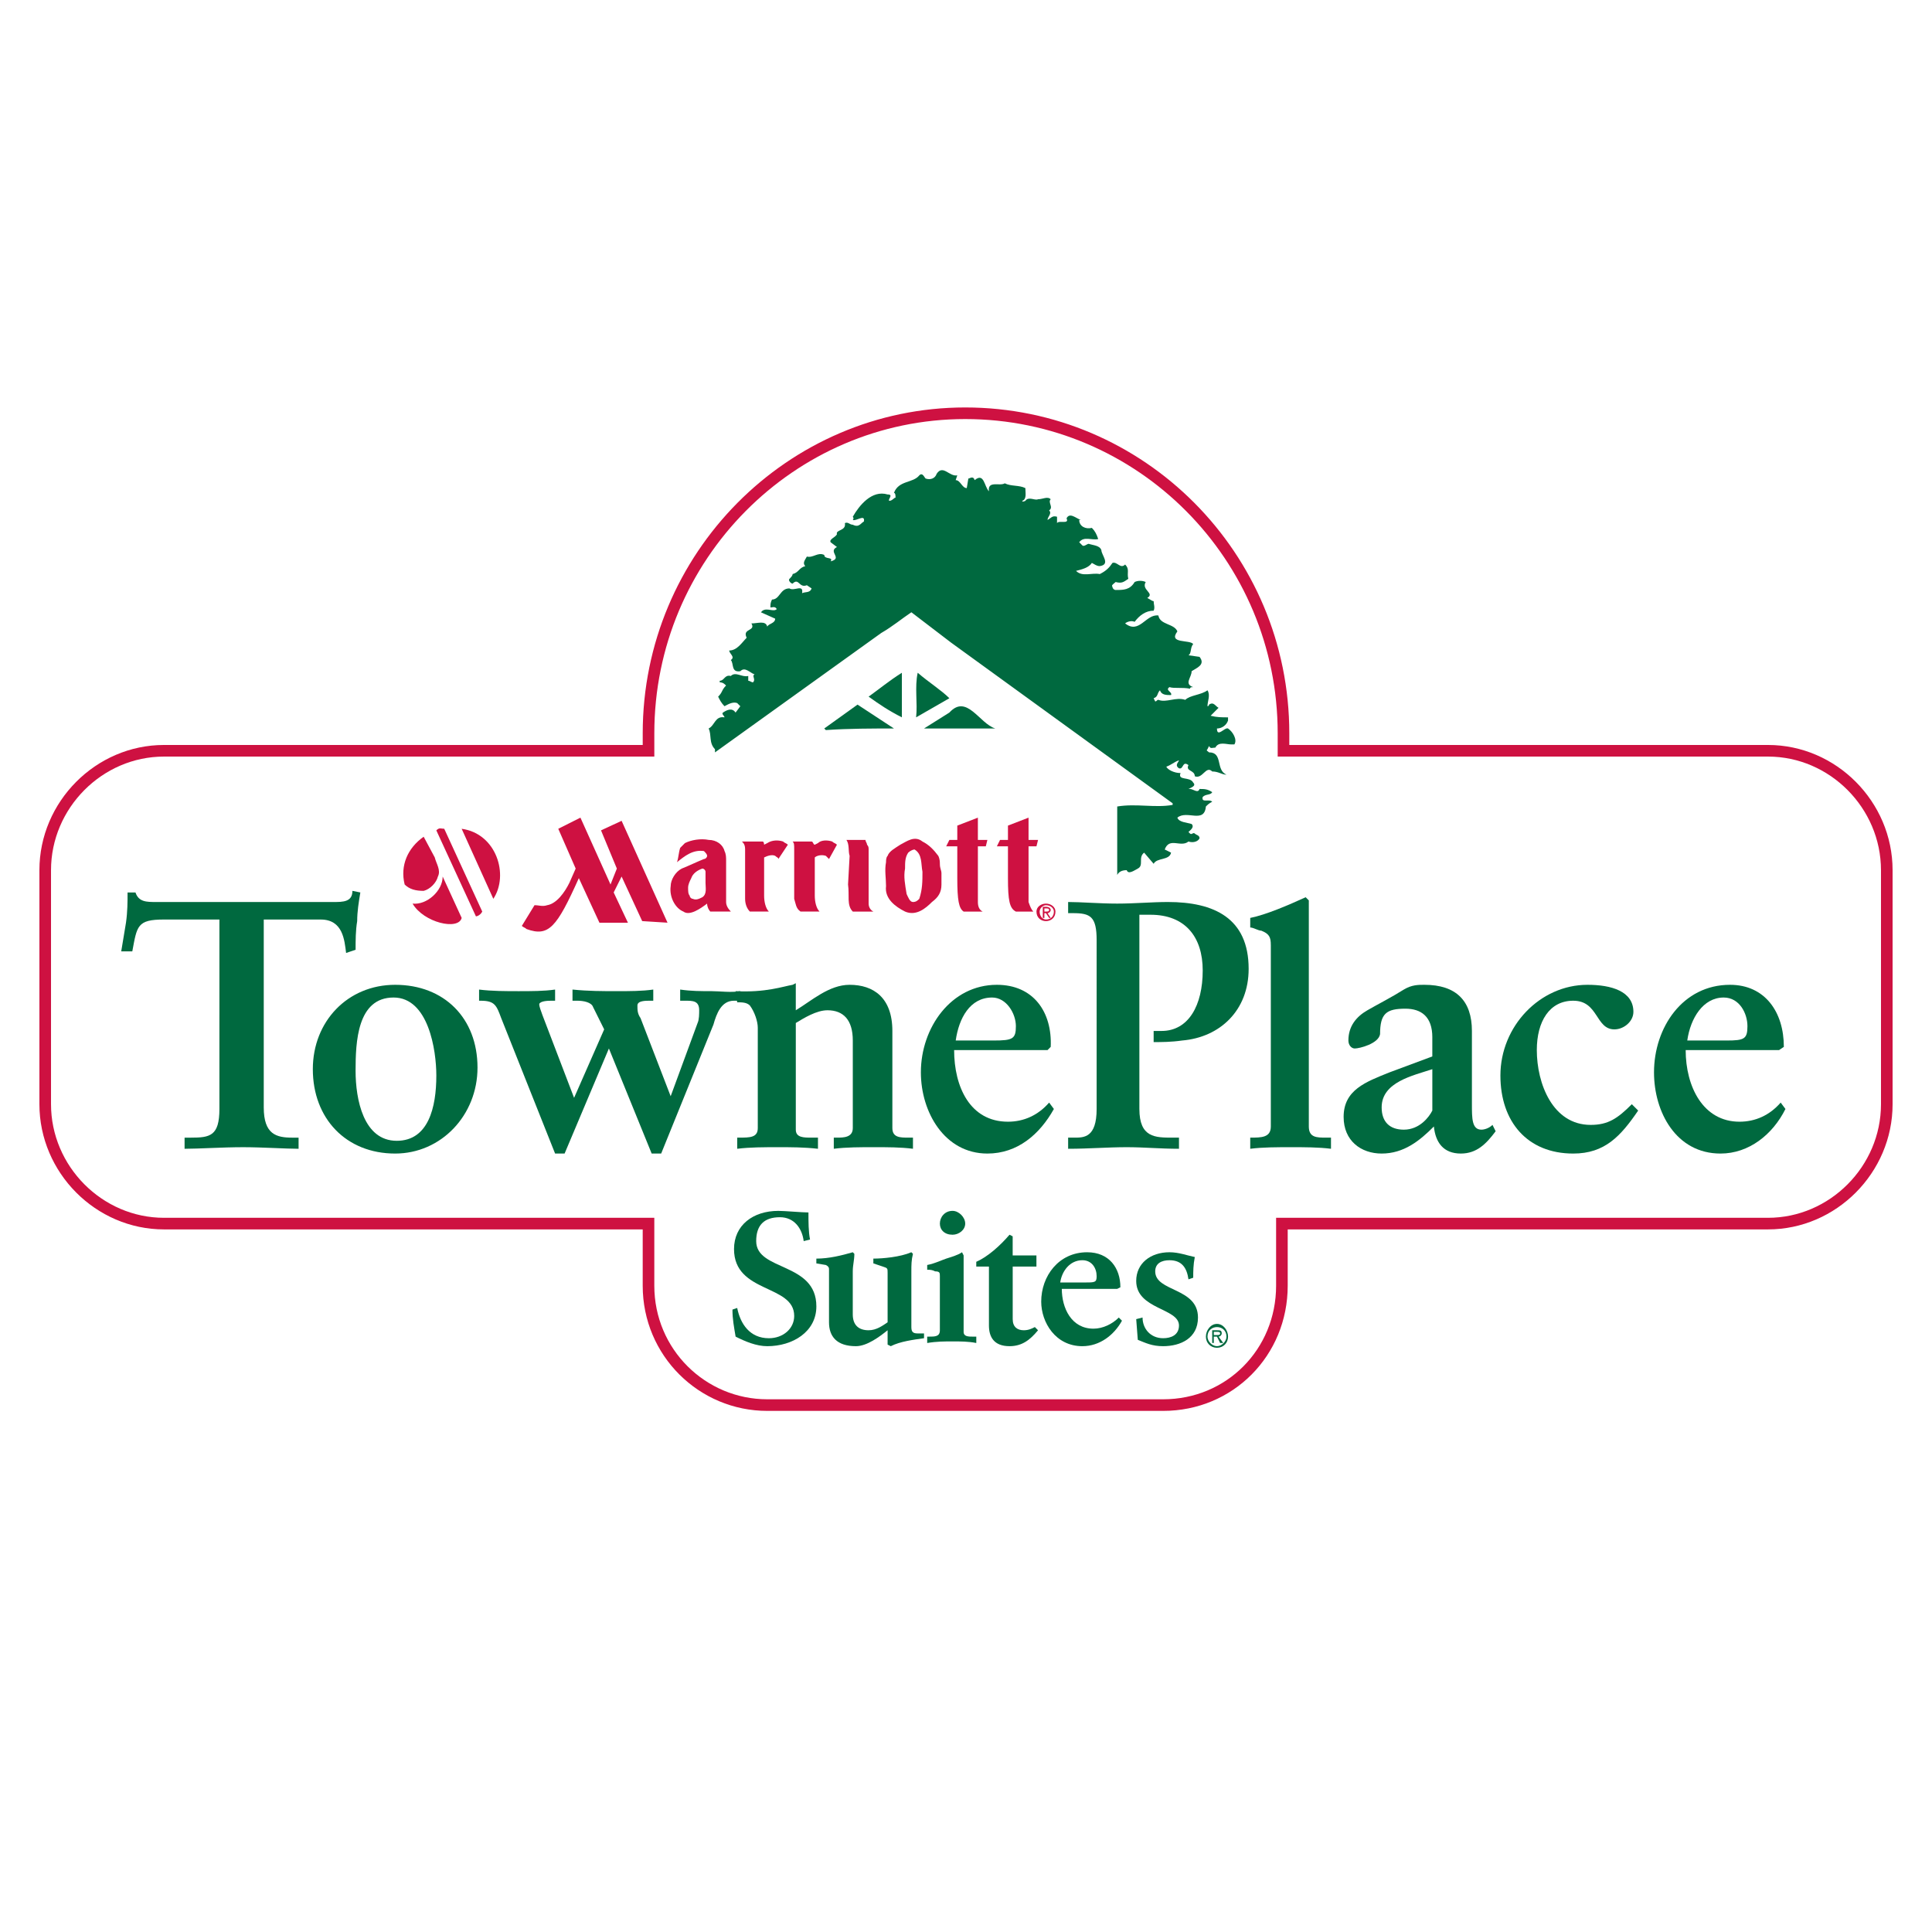 <?xml version="1.0" encoding="utf-8"?>
<!-- Generator: Adobe Illustrator 13.0.0, SVG Export Plug-In . SVG Version: 6.00 Build 14948)  -->
<!DOCTYPE svg PUBLIC "-//W3C//DTD SVG 1.0//EN" "http://www.w3.org/TR/2001/REC-SVG-20010904/DTD/svg10.dtd">
<svg version="1.0" id="Layer_1" xmlns="http://www.w3.org/2000/svg" xmlns:xlink="http://www.w3.org/1999/xlink" x="0px" y="0px"
	 width="192.756px" height="192.756px" viewBox="0 0 192.756 192.756" enable-background="new 0 0 192.756 192.756"
	 xml:space="preserve">
<g>
	<polygon fill-rule="evenodd" clip-rule="evenodd" fill="#FFFFFF" points="0,0 192.756,0 192.756,192.756 0,192.756 0,0 	"/>
	<path fill-rule="evenodd" clip-rule="evenodd" fill="#FFFFFF" d="M176.396,74.905h-48.343v-1.748
		c0-17.63-14.218-31.926-31.754-31.926c-17.378,0-31.596,14.295-31.596,31.926c0,0.477,0,1.112,0,1.748H16.36
		c-6.478,0-11.849,5.4-11.849,11.912v23.349c0,6.512,5.371,11.912,11.849,11.912h48.342v6.195c0,6.67,5.372,11.912,11.849,11.912
		h39.496c6.635,0,11.849-5.242,11.849-11.912v-6.195h48.5c6.478,0,11.849-5.4,11.849-11.912V86.817
		C188.244,80.305,182.873,74.905,176.396,74.905L176.396,74.905z"/>
	<path fill="none" stroke="#CE1141" stroke-width="1.158" stroke-miterlimit="2.613" d="M176.396,74.905h-48.342v-1.748
		c0-17.63-14.219-31.926-31.755-31.926c-17.378,0-31.596,14.295-31.596,31.926c0,0.477,0,1.112,0,1.748H16.36
		c-6.478,0-11.849,5.4-11.849,11.913v23.349c0,6.512,5.371,11.912,11.849,11.912h48.342v6.195c0,6.67,5.372,11.912,11.849,11.912
		h39.496c6.635,0,11.849-5.242,11.849-11.912v-6.195h48.5c6.478,0,11.849-5.4,11.849-11.912V86.817
		C188.244,80.305,182.873,74.905,176.396,74.905L176.396,74.905z"/>
	<path fill-rule="evenodd" clip-rule="evenodd" fill="#00693F" d="M80.185,123.826c-0.158-1.271-0.948-2.383-2.37-2.383
		c-1.58,0-2.369,0.795-2.369,2.383c0,3.018,6.003,2.064,6.003,6.512c0,2.541-2.37,3.971-4.897,3.971
		c-1.105,0-2.212-0.477-3.16-0.953c-0.158-0.953-0.316-1.746-0.316-2.699l0.474-0.16c0.316,1.59,1.264,3.018,3.16,3.018
		c1.421,0,2.527-0.953,2.527-2.223c0-3.178-6.003-2.225-6.003-6.672c0-2.381,1.896-3.811,4.423-3.811
		c0.632,0,2.37,0.158,3.002,0.158c0,0.953,0,1.906,0.158,2.699L80.185,123.826L80.185,123.826z"/>
	<path fill-rule="evenodd" clip-rule="evenodd" fill="#00693F" d="M82.712,126.684c0-0.158,0-0.316-0.316-0.475l-0.948-0.16v-0.477
		c1.264,0,2.528-0.316,3.633-0.635l0.158,0.158c0,0.637-0.158,1.113-0.158,1.748v4.289c0,1.111,0.632,1.588,1.58,1.588
		c0.79,0,1.422-0.477,1.896-0.795v-4.924c0-0.477,0-0.477-0.474-0.635l-0.948-0.318v-0.477c0.948,0,2.687-0.158,3.792-0.635
		l0.158,0.158c-0.158,0.637-0.158,1.113-0.158,1.748v5.559c0,0.477,0.158,0.635,0.632,0.635h0.632v0.477
		c-1.106,0.16-2.37,0.318-3.318,0.795l-0.316-0.158v-1.43c-0.791,0.635-2.054,1.588-3.16,1.588c-1.896,0-2.686-0.953-2.686-2.383
		V126.684L82.712,126.684z"/>
	<path fill-rule="evenodd" clip-rule="evenodd" fill="#00693F" d="M96.141,132.879c0,0.477,0.474,0.477,0.948,0.477h0.316v0.635
		c-0.791-0.158-1.58-0.158-2.37-0.158s-1.58,0-2.528,0.158v-0.635h0.158c0.632,0,1.106,0,1.106-0.635v-5.4
		c0-0.318,0-0.477-0.474-0.477c-0.316-0.16-0.474-0.16-0.79-0.16v-0.475c0.79-0.16,1.422-0.477,1.896-0.637
		c0.475-0.158,1.106-0.316,1.58-0.635l0.158,0.318V132.879L96.141,132.879z M95.035,123.189c-0.79,0-1.264-0.477-1.264-1.111
		s0.474-1.27,1.264-1.27c0.632,0,1.264,0.635,1.264,1.27S95.667,123.189,95.035,123.189L95.035,123.189z"/>
	<path fill-rule="evenodd" clip-rule="evenodd" fill="#00693F" d="M103.408,126.367h-2.37v5.242c0,0.793,0.475,1.111,1.106,1.111
		c0.474,0,0.789-0.16,1.105-0.318l0.316,0.318c-0.79,0.953-1.58,1.588-2.844,1.588c-1.58,0-2.054-0.953-2.054-2.064v-5.877h-1.264
		v-0.477c1.105-0.477,2.369-1.588,3.317-2.701l0.315,0.16v1.906h2.37V126.367L103.408,126.367z"/>
	<path fill-rule="evenodd" clip-rule="evenodd" fill="#00693F" d="M111.939,131.768c-0.79,1.43-2.212,2.541-3.95,2.541
		c-2.686,0-4.107-2.383-4.107-4.447c0-2.541,1.738-4.924,4.582-4.924c2.212,0,3.317,1.588,3.317,3.494l-0.316,0.158h-5.528
		c0,1.906,0.947,3.971,3.159,3.971c0.948,0,1.896-0.475,2.527-1.111L111.939,131.768L111.939,131.768z M108.147,127.955
		c1.106,0,1.265,0,1.265-0.635c0-0.795-0.475-1.588-1.423-1.588c-1.264,0-2.053,1.111-2.211,2.223H108.147L108.147,127.955z"/>
	<path fill-rule="evenodd" clip-rule="evenodd" fill="#00693F" d="M118.574,127.639c-0.158-1.113-0.632-1.906-1.896-1.906
		c-0.79,0-1.422,0.316-1.422,1.111c0,2.064,4.266,1.588,4.266,4.605c0,2.064-1.737,2.859-3.476,2.859
		c-1.105,0-1.738-0.318-2.528-0.635l-0.158-2.064l0.633-0.16c0,1.111,0.79,2.064,2.054,2.064c0.79,0,1.58-0.316,1.58-1.27
		c0-1.748-4.267-1.588-4.267-4.447c0-1.748,1.423-2.859,3.318-2.859c0.948,0,1.737,0.318,2.527,0.477
		c-0.157,0.795-0.157,1.43-0.157,2.064L118.574,127.639L118.574,127.639z"/>
	<path fill-rule="evenodd" clip-rule="evenodd" fill="#00693F" d="M16.36,91.741c-2.685,0-2.685,0.636-3.16,3.177h-1.105
		c0.158-0.953,0.316-1.906,0.474-2.859c0.158-1.112,0.158-2.065,0.158-3.018h0.79c0.315,0.953,1.106,0.953,2.054,0.953h17.694
		c0.948,0,1.896,0,1.896-1.111l0.79,0.158c-0.158,0.953-0.315,1.906-0.315,2.859c-0.158,0.953-0.158,1.906-0.158,2.859l-0.948,0.318
		c-0.158-1.271-0.316-3.335-2.528-3.335h-5.687v18.743c0,2.699,1.264,3.018,2.844,3.018h0.631v1.111
		c-1.264,0-3.633-0.158-5.529-0.158c-2.054,0-4.423,0.158-5.845,0.158v-1.111h0.632c1.896,0,2.843-0.16,2.843-2.859V91.741H16.36
		L16.36,91.741z"/>
	<path fill-rule="evenodd" clip-rule="evenodd" fill="#00693F" d="M39.426,98.254c4.897,0,8.215,3.334,8.215,8.258
		c0,4.766-3.634,8.578-8.215,8.578c-4.897,0-8.215-3.494-8.215-8.418C31.21,101.906,34.686,98.254,39.426,98.254L39.426,98.254z
		 M35.476,106.83c0,2.859,0.79,6.988,4.107,6.988c3.16,0,3.95-3.334,3.95-6.512c0-2.541-0.79-7.783-4.266-7.783
		C35.634,99.523,35.476,103.971,35.476,106.83L35.476,106.83z"/>
	<path fill-rule="evenodd" clip-rule="evenodd" fill="#00693F" d="M56.33,115.09h-0.948l-5.372-13.502
		c-0.474-1.27-0.632-1.746-2.054-1.746h-0.158v-1.113c1.264,0.16,2.686,0.16,3.95,0.16s2.528,0,3.634-0.16v1.113h-0.316
		c-0.316,0-1.105,0-1.264,0.316c0,0.318,0.158,0.637,0.316,1.113l3.159,8.26l3.002-6.83l-1.106-2.225
		c-0.158-0.477-0.948-0.635-1.58-0.635h-0.474v-1.113c1.58,0.16,3.002,0.16,4.424,0.16c1.264,0,2.528,0,3.634-0.16v1.113H64.86
		c-0.473,0-1.264,0-1.264,0.477s0,0.793,0.316,1.27l3.001,7.783l2.686-7.307c0.158-0.316,0.158-0.953,0.158-1.27
		c0-0.953-0.632-0.953-1.422-0.953h-0.474v-1.113c1.106,0.16,2.054,0.16,3.16,0.16c0.79,0,1.896,0.158,2.844,0l-0.316,0.953h-0.316
		c-1.264,0-1.738,1.27-2.054,2.383l-5.214,12.865h-0.948l-4.266-10.482L56.33,115.09L56.33,115.09z"/>
	<path fill-rule="evenodd" clip-rule="evenodd" fill="#00693F" d="M73.55,113.502h0.158c1.106,0,1.896,0,1.896-0.953v-10.008
		c0-0.635-0.316-1.588-0.79-2.223C74.498,100,74.023,100,73.55,100l-0.158-1.111c3.002,0.158,4.739-0.477,5.688-0.635l0.316-0.16
		v2.701c1.579-0.953,3.317-2.541,5.371-2.541c2.369,0,4.265,1.27,4.265,4.605v9.689c0,0.953,0.791,0.953,1.58,0.953h0.475v1.111
		c-1.264-0.158-2.528-0.158-3.95-0.158c-1.264,0-2.686,0-3.949,0.158v-1.111h0.316c0.632,0,1.58,0,1.58-0.953v-8.736
		c0-2.064-0.948-3.018-2.527-3.018c-1.106,0-2.37,0.793-3.159,1.27v10.643c0,0.795,0.789,0.795,1.579,0.795h0.632v1.111
		c-1.422-0.158-2.686-0.158-3.95-0.158c-1.421,0-2.843,0-4.107,0.158V113.502L73.55,113.502z"/>
	<path fill-rule="evenodd" clip-rule="evenodd" fill="#00693F" d="M105.146,110.643c-1.421,2.541-3.633,4.447-6.635,4.447
		c-4.266,0-6.635-4.129-6.635-8.102c0-4.447,3.002-8.734,7.583-8.734c3.634,0,5.529,2.699,5.371,6.193l-0.316,0.318h-9.321
		c0,3.652,1.58,7.148,5.372,7.148c1.58,0,3.002-0.637,4.107-1.908L105.146,110.643L105.146,110.643z M99.143,103.812
		c1.896,0,2.212-0.16,2.212-1.43c0-1.271-0.948-2.859-2.37-2.859c-2.211,0-3.317,2.064-3.633,4.289H99.143L99.143,103.812z"/>
	<path fill-rule="evenodd" clip-rule="evenodd" fill="#00693F" d="M113.677,110.643c0,2.859,1.58,2.859,3.317,2.859h0.633v1.111
		c-1.896,0-3.476-0.158-5.214-0.158c-1.896,0-3.791,0.158-5.845,0.158v-1.111h0.632c0.947,0,2.212,0,2.212-2.859V93.806
		c0-2.383-0.633-2.701-2.37-2.701h-0.474v-1.112c1.264,0,3.159,0.159,4.896,0.159c1.738,0,3.477-0.159,5.056-0.159
		c4.582,0,8.058,1.588,8.058,6.671c0,4.13-2.844,6.83-6.636,7.148c-1.105,0.158-2.054,0.158-2.843,0.158v-1.111h0.789
		c2.686,0,4.107-2.541,4.107-6.036c0-3.335-1.737-5.559-5.213-5.559h-1.106V110.643L113.677,110.643z"/>
	<path fill-rule="evenodd" clip-rule="evenodd" fill="#00693F" d="M126.789,94.283c0-0.794-0.157-1.112-0.947-1.43
		c-0.316,0-0.79-0.318-1.106-0.318v-0.953c1.58-0.317,3.792-1.271,5.529-2.064l0.316,0.317v22.554c0,1.113,0.79,1.113,1.737,1.113
		h0.475v1.111c-1.264-0.158-2.686-0.158-3.95-0.158c-1.422,0-2.843,0-4.107,0.158v-1.111c1.106,0,2.054,0,2.054-1.113V94.283
		L126.789,94.283z"/>
	<path fill-rule="evenodd" clip-rule="evenodd" fill="#00693F" d="M142.904,103.494c0-2.064-1.106-2.857-2.687-2.857
		c-1.896,0-2.527,0.475-2.527,2.541c-0.158,0.953-2.054,1.43-2.527,1.43c-0.316,0-0.633-0.318-0.633-0.795
		c0-1.43,0.79-2.383,1.896-3.018c1.105-0.637,2.369-1.271,3.633-2.066c0.79-0.475,1.423-0.475,2.055-0.475
		c3.159,0,4.739,1.588,4.739,4.605v7.307c0,1.43,0,2.541,0.948,2.541c0.315,0,0.789-0.158,1.105-0.477l0.315,0.635
		c-0.947,1.271-1.896,2.225-3.475,2.225c-1.738,0-2.528-1.111-2.687-2.701c-1.422,1.43-3.002,2.701-5.213,2.701
		c-2.054,0-3.792-1.271-3.792-3.654c0-2.699,2.212-3.494,4.581-4.447l4.267-1.588V103.494L142.904,103.494z M142.904,106.672
		c-1.896,0.635-5.056,1.27-5.056,3.812c0,1.43,0.789,2.223,2.211,2.223c1.58,0,2.528-1.271,2.845-1.906V106.672L142.904,106.672z"/>
	<path fill-rule="evenodd" clip-rule="evenodd" fill="#00693F" d="M163.441,110.801c-1.738,2.541-3.318,4.289-6.478,4.289
		c-4.581,0-7.267-3.176-7.267-7.783c0-4.924,3.949-9.053,8.688-9.053c2.37,0,4.581,0.635,4.581,2.699
		c0,0.953-0.947,1.748-1.896,1.748c-1.896,0-1.579-2.859-4.107-2.859c-2.369,0-3.634,2.064-3.634,4.924
		c0,3.336,1.58,7.465,5.372,7.465c1.737,0,2.686-0.635,4.107-2.064L163.441,110.801L163.441,110.801z"/>
	<path fill-rule="evenodd" clip-rule="evenodd" fill="#00693F" d="M178.134,110.643c-1.264,2.541-3.634,4.447-6.478,4.447
		c-4.424,0-6.635-4.129-6.635-8.102c0-4.447,2.844-8.734,7.583-8.734c3.476,0,5.371,2.699,5.371,6.193l-0.474,0.318h-9.321
		c0,3.652,1.737,7.148,5.371,7.148c1.58,0,3.002-0.637,4.108-1.908L178.134,110.643L178.134,110.643z M172.288,103.812
		c1.738,0,2.054-0.16,2.054-1.43c0-1.271-0.79-2.859-2.369-2.859c-2.055,0-3.318,2.064-3.634,4.289H172.288L172.288,103.812z"/>
	<path fill-rule="evenodd" clip-rule="evenodd" fill="#CE1141" d="M101.354,90.947c-0.632-0.317-0.79-1.112-0.79-3.335v-3.177
		h-1.105l0.315-0.635h0.79v-1.43l2.054-0.793v2.224h0.948l-0.158,0.635h-0.79v5.559c0.158,0.477,0.315,0.794,0.475,0.953H101.354
		L101.354,90.947z"/>
	<path fill-rule="evenodd" clip-rule="evenodd" fill="#CE1141" d="M81.606,84.117c0.316-0.317,0.948-0.317,1.422-0.159
		c0.158,0.159,0.316,0.159,0.474,0.318l-0.79,1.429c-0.158-0.158-0.158-0.158-0.316-0.317c-0.474-0.159-0.948,0-1.105,0.159v3.812
		c0,0.635,0.158,1.271,0.474,1.588h-1.896c-0.473-0.317-0.473-0.794-0.632-1.271v-4.923c0-0.477,0-0.636-0.158-0.794h1.896
		c0.158,0,0.158,0.318,0.316,0.318L81.606,84.117L81.606,84.117z"/>
	<path fill-rule="evenodd" clip-rule="evenodd" fill="#CE1141" d="M84.767,85.388c-0.158-0.477,0-1.112-0.316-1.588h1.896
		c0,0.159,0.158,0.317,0.158,0.477c0.158,0.159,0.158,0.317,0.158,0.477v5.4c0,0.317,0.158,0.635,0.474,0.794h-2.054
		c-0.632-0.635-0.315-1.588-0.474-2.7L84.767,85.388L84.767,85.388z"/>
	<path fill-rule="evenodd" clip-rule="evenodd" fill="#CE1141" d="M88.558,85.388c0.158-0.477,0.79-0.794,1.264-1.112
		c0.631-0.318,1.421-0.953,2.211-0.318c0.632,0.318,1.106,0.794,1.58,1.43c0.158,0.317,0.158,0.635,0.158,0.794
		c0,0.477,0.158,0.635,0.158,0.953c0,0.477,0,0.794,0,1.112c0,0.793-0.316,1.271-0.948,1.747c-0.632,0.636-1.58,1.43-2.686,0.953
		c-0.948-0.477-2.054-1.271-1.896-2.542c0-0.794-0.157-1.588,0-2.382C88.399,85.864,88.399,85.546,88.558,85.388L88.558,85.388z
		 M90.454,89.2c0.158,0.318,0.316,0.794,0.632,0.794c0.315,0,0.474-0.159,0.632-0.318c0.316-0.953,0.316-1.747,0.316-2.7
		c-0.158-0.794,0-1.747-0.79-2.224c-0.158,0-0.474,0.158-0.632,0.317c-0.315,0.477-0.315,0.953-0.315,1.588
		C90.138,87.453,90.296,88.247,90.454,89.2L90.454,89.2z"/>
	<path fill-rule="evenodd" clip-rule="evenodd" fill="#CE1141" d="M96.141,90.947c-0.474-0.317-0.632-1.112-0.632-3.335v-3.177
		h-1.106l0.316-0.635h0.79v-1.43l2.054-0.793v2.224h0.948l-0.157,0.635h-0.791v5.559c0,0.477,0.158,0.794,0.474,0.953H96.141
		L96.141,90.947z"/>
	<path fill-rule="evenodd" clip-rule="evenodd" fill="#CE1141" d="M74.339,84.752c0-0.477-0.158-0.636-0.316-0.794h2.054
		c0.158,0,0.158,0.318,0.158,0.318l0.316-0.159c0.474-0.317,1.105-0.317,1.58-0.159c0.158,0.159,0.316,0.159,0.474,0.318
		l-0.948,1.429c0-0.158-0.157-0.158-0.315-0.317c-0.316-0.159-0.79,0-1.106,0.159v3.812c0,0.635,0.158,1.271,0.474,1.588h-1.896
		c-0.316-0.317-0.475-0.794-0.475-1.271V84.752L74.339,84.752z"/>
	<path fill-rule="evenodd" clip-rule="evenodd" fill="#CE1141" d="M57.436,86.658l-0.632,1.43c-0.474,0.953-1.264,2.065-2.212,2.224
		c-0.474,0.159-0.79,0-1.264,0l-1.264,2.065c0.157,0.158,0.315,0.158,0.474,0.317c2.211,0.794,3.002-0.159,5.213-5.083l2.054,4.447
		h2.843l-1.421-3.018l0.79-1.588l2.054,4.447l2.528,0.159l-4.582-10.165l-2.054,0.953l1.58,3.812l-0.632,1.589l-3.002-6.671
		l-2.211,1.112L57.436,86.658L57.436,86.658z"/>
	<path fill-rule="evenodd" clip-rule="evenodd" fill="#CE1141" d="M66.915,88.405c0-0.635,0.474-1.429,1.105-1.747
		c0.79-0.317,1.422-0.635,2.212-0.954c0.158,0,0.316-0.158,0.316-0.317s-0.158-0.318-0.316-0.477
		c-1.105-0.158-1.896,0.477-2.686,1.112c0.158-0.477,0.158-0.953,0.316-1.43c0.158-0.159,0.316-0.317,0.474-0.477
		c0.632-0.317,1.58-0.477,2.37-0.317c0.79,0,1.422,0.477,1.58,1.111c0.158,0.318,0.158,0.636,0.158,0.954v4.129
		c0,0.318,0.158,0.636,0.474,0.953h-2.054c-0.158-0.159-0.316-0.477-0.316-0.794c-0.632,0.477-1.738,1.271-2.37,0.794
		C67.388,90.629,66.756,89.518,66.915,88.405L66.915,88.405z M70.39,86.976c0-0.159-0.158-0.318-0.316-0.318
		c-0.474,0.159-0.948,0.477-1.106,0.953c-0.158,0.317-0.316,0.636-0.316,0.953c0,0.318,0,0.636,0.158,0.794
		c0,0.159,0.158,0.317,0.316,0.317c0.315,0.159,0.632,0,0.948-0.158c0.474-0.318,0.316-0.954,0.316-1.43V86.976L70.39,86.976z"/>
	<path fill-rule="evenodd" clip-rule="evenodd" fill="#CE1141" d="M43.375,85.546c0.158,0.635,0.632,1.271,0.316,1.906
		c-0.158,0.635-0.79,1.271-1.422,1.43c-0.79,0-1.422-0.159-1.896-0.635c-0.474-1.906,0.316-3.654,1.896-4.766L43.375,85.546
		L43.375,85.546z"/>
	<path fill-rule="evenodd" clip-rule="evenodd" fill="#CE1141" d="M46.061,91.582c-0.316,1.271-3.792,0.477-4.897-1.429
		c1.422,0.159,3.002-1.271,3.002-2.7L46.061,91.582L46.061,91.582z"/>
	<path fill-rule="evenodd" clip-rule="evenodd" fill="#CE1141" d="M47.482,91.423c0.158,0,0.474-0.159,0.632-0.477l-3.792-8.259
		c-0.316,0-0.474-0.159-0.79,0.159L47.482,91.423L47.482,91.423z"/>
	<path fill-rule="evenodd" clip-rule="evenodd" fill="#CE1141" d="M49.22,89.676c1.58-2.382,0.316-6.512-3.16-6.988L49.22,89.676
		L49.22,89.676z"/>
	<path fill-rule="evenodd" clip-rule="evenodd" fill="#00693F" d="M92.35,47.744c-0.158-0.159-0.316-0.635-0.632-0.317
		c-0.632,0.794-2.054,0.477-2.528,1.748c0.158,0,0.158,0.317,0.158,0.476c-0.158,0-0.316,0.317-0.632,0.317
		c-0.158-0.159,0.474-0.635-0.158-0.635c-1.58-0.477-2.844,1.112-3.476,2.224c0,0,0.158,0.159,0,0.318
		c0.316,0.159,1.264-0.635,1.106,0.159c-0.316,0.159-0.474,0.635-1.106,0.318c-0.315,0-0.474-0.318-0.79-0.159
		c0.158,0.794-0.948,0.635-0.79,1.112c-0.158,0.318-0.79,0.477-0.632,0.794l0.632,0.477c-0.948,0.477,0.632,1.112-0.632,1.43
		c0.316-0.477-0.632-0.159-0.632-0.636c-0.632-0.317-1.105,0.318-1.738,0.159c-0.158,0.317-0.474,0.635-0.158,0.953
		c-0.632,0.159-0.632,0.635-1.264,0.794c0,0.159-0.158,0.318-0.316,0.476l0,0c-0.158,0.159,0.158,0.477,0.316,0.477
		c0.632-0.635,0.632,0.477,1.421,0.159l0.474,0.318c-0.158,0.476-0.632,0.317-0.948,0.476c0.158-0.953-0.79-0.159-1.264-0.476
		c-0.948,0-0.948,1.111-1.738,1.111c-0.158,0.318-0.158,0.477-0.158,0.794c0.158,0,0.474-0.159,0.632,0.159
		c-0.316,0.318-0.948-0.159-1.422,0.159l-0.158,0.159l1.422,0.635c0,0.477-0.632,0.477-0.79,0.794
		c-0.158-0.635-0.948-0.317-1.58-0.317c0.475,0.794-0.948,0.477-0.474,1.43c-0.474,0.476-0.948,1.271-1.738,1.271
		c0,0.318,0.632,0.635,0.158,0.953c0.316,0.317,0,1.271,0.948,1.112c0.474-0.477,0.948,0.159,1.422,0.318
		c-0.316,0.159,0.158,0.476-0.158,0.794c-0.158,0-0.315-0.159-0.474-0.159v-0.476c-0.632,0.159-1.264-0.477-1.738,0
		c-0.632-0.159-0.632,0.476-1.106,0.476v0.159c0.316,0,0.474,0.159,0.632,0.317c-0.474,0.477-0.316,0.635-0.79,1.112
		c0.158,0.318,0.316,0.636,0.632,0.953c0.316-0.159,0.79-0.476,1.264-0.317l0.316,0.317l-0.474,0.636
		c-0.316-0.477-0.79-0.318-1.264,0c-0.158,0.159,0.158,0.317,0.158,0.476c-0.948-0.159-0.948,0.794-1.58,1.112
		c0.316,0.635,0,1.43,0.632,2.065v0.317L87.926,63.15c1.106-0.635,2.054-1.429,3.002-2.064l3.95,3.018l22.117,16.042v0.159
		c-1.737,0.318-3.634-0.159-5.529,0.159v6.83c0.158-0.317,0.475-0.477,0.948-0.477c0.158,0.477,0.79,0,1.105-0.159
		c0.633-0.317,0-1.112,0.633-1.588l0.948,1.112c0.315-0.635,1.579-0.317,1.737-1.112l-0.632-0.317
		c0.474-1.271,1.58-0.159,2.369-0.794c0.475,0.159,0.948,0,1.106-0.318c0-0.317-0.316-0.317-0.475-0.476
		c-0.157-0.159-0.315,0.159-0.474,0l-0.158-0.159c0.158-0.159,0.632-0.477,0.316-0.794c-0.475-0.159-1.264-0.159-1.422-0.635
		c0.947-0.794,2.686,0.635,2.844-1.112c0.158-0.159,0.315-0.318,0.632-0.477c-0.316-0.318-1.106,0.159-0.948-0.477
		c0.316-0.318,0.79-0.159,0.948-0.477c-0.474-0.317-0.79-0.317-1.264-0.317c-0.158,0.476-0.632,0-0.948,0h-0.158
		c0.316-0.159,0.79-0.318,0.475-0.636c-0.316-0.635-1.58-0.159-1.264-0.953c-0.633,0-1.265-0.317-1.423-0.635
		c0.475-0.159,0.79-0.477,1.265-0.635c0,0.159-0.475,0.477,0,0.794c0.474,0.159,0.315-0.794,0.947-0.317
		c-0.315,0.635,0.632,0.477,0.632,1.112c0.79,0.317,1.106-1.112,1.738-0.477c0.632,0,0.948,0.318,1.422,0.318
		c-1.106-0.477-0.316-2.224-1.738-2.224c-0.157-0.158-0.315-0.158-0.157-0.317l0.157-0.317c0.158,0.317,0.316,0.159,0.632,0.159
		c0.316-0.635,1.106-0.317,1.58-0.317h0.316c0.315-0.477-0.158-1.271-0.633-1.589c-0.315-0.159-1.105,0.953-1.105,0
		c0.475,0,0.948-0.318,1.105-0.794v-0.318c-0.631,0-1.105,0-1.737-0.159l0.79-0.794c-0.316-0.159-0.474-0.635-0.948-0.318
		c0,0,0,0.159-0.157,0.159c0-0.476,0.315-1.112,0-1.588c-0.633,0.477-1.738,0.477-2.212,0.953c-0.948-0.318-1.896,0.318-2.687,0
		c-0.157,0-0.157,0.159-0.315,0.159l-0.157-0.318c0.473-0.159,0.315-0.477,0.631-0.794c0.158,0.477,0.632,0.477,1.106,0.477
		c0.157-0.318-0.632-0.477-0.158-0.794c0.474,0.159,1.264,0,2.054,0.159c0-0.159,0.158-0.159,0.316-0.159
		c-0.948-0.318-0.158-0.953-0.158-1.588c0.474-0.318,1.422-0.635,0.79-1.43l-1.106-0.159c0.316-0.158,0.158-0.794,0.475-1.112
		c-0.316-0.476-2.528,0-1.58-1.27c-0.316-0.794-1.738-0.635-1.896-1.589c-1.264-0.159-1.896,1.906-3.316,0.794
		c0.157-0.159,0.632-0.318,0.947-0.159c0.474-0.636,1.105-1.112,1.896-1.112c0.157-0.318,0-0.636,0-0.953
		c-0.158,0-0.316-0.159-0.633-0.318c0.79-0.477-0.632-0.794-0.158-1.588c-0.315-0.159-0.79-0.159-1.105,0
		c-0.474,0.794-1.105,0.794-1.896,0.794c-0.158,0-0.316-0.158-0.316-0.317c-0.158-0.159,0.158-0.317,0.316-0.477
		c0.632,0.159,0.79,0,1.264-0.318c-0.158-0.635,0.158-0.953-0.315-1.429c-0.475,0.477-0.791-0.317-1.265-0.159
		c-0.315,0.476-0.632,0.794-1.264,1.112c-0.79-0.159-1.738,0.318-2.37-0.318c0.632-0.159,1.265-0.318,1.58-0.794
		c0.316,0.159,0.475,0.317,0.79,0.317c1.105-0.159,0.158-1.112,0.158-1.588c-0.158-0.476-0.79-0.476-1.264-0.635
		c-0.158,0-0.475,0.318-0.633,0.159l-0.315-0.318c0.474-0.636,1.264-0.159,1.896-0.318c-0.157-0.477-0.315-0.794-0.632-1.112
		c-0.632,0.159-1.264-0.159-1.264-0.794h0.158c-0.475-0.159-1.106-0.794-1.422-0.159c0.315,0.636-0.79,0.159-0.948,0.477
		c0-0.159,0-0.317,0-0.635c-0.474-0.159-0.632,0.159-0.948,0.318c0-0.318,0.475-0.635,0.158-0.953
		c0.474-0.317-0.158-0.794,0.158-1.112c-0.316-0.318-0.79,0-1.264,0c-0.316,0.159-0.948-0.318-1.264,0.159c0,0-0.316,0.159-0.316,0
		c0.474-0.159,0.316-0.793,0.316-1.271c-0.633-0.318-1.422-0.159-2.054-0.477c-0.475,0.317-1.738-0.317-1.58,0.794
		c-0.475-0.477-0.475-1.906-1.422-1.112c-0.158-0.477-0.474-0.159-0.632-0.159l-0.158,0.953c-0.474,0-0.632-0.794-1.106-0.794
		l0.158-0.477c-0.79,0.159-1.422-1.112-2.054-0.159C93.297,47.744,92.823,47.903,92.35,47.744L92.35,47.744z"/>
	<path fill-rule="evenodd" clip-rule="evenodd" fill="#00693F" d="M91.401,71.569c1.106-0.635,2.212-1.271,3.318-1.906
		c-0.79-0.794-2.054-1.588-3.16-2.542C91.244,68.551,91.56,70.14,91.401,71.569L91.401,71.569z"/>
	<path fill-rule="evenodd" clip-rule="evenodd" fill="#00693F" d="M86.662,69.504c1.105,0.794,2.054,1.43,3.318,2.065v-4.447
		C88.716,67.916,87.768,68.71,86.662,69.504L86.662,69.504z"/>
	<path fill-rule="evenodd" clip-rule="evenodd" fill="#00693F" d="M82.396,72.84c2.212-0.159,4.739-0.159,6.793-0.159l-3.634-2.382
		l-3.318,2.382L82.396,72.84L82.396,72.84z"/>
	<path fill-rule="evenodd" clip-rule="evenodd" fill="#00693F" d="M92.192,72.681h7.109c-1.58-0.476-2.844-3.494-4.582-1.588
		L92.192,72.681L92.192,72.681z"/>
	<path fill-rule="evenodd" clip-rule="evenodd" fill="#CE1141" d="M103.725,90.947c0-0.317,0.315-0.635,0.632-0.635
		c0.474,0,0.789,0.318,0.789,0.635c0,0.477-0.315,0.794-0.789,0.794C104.04,91.741,103.725,91.423,103.725,90.947L103.725,90.947z
		 M104.356,91.9c0.474,0,0.947-0.318,0.947-0.953c0-0.477-0.474-0.794-0.947-0.794c-0.475,0-0.948,0.317-0.948,0.794
		C103.408,91.582,103.882,91.9,104.356,91.9L104.356,91.9z M104.198,91.105h0.158l0.315,0.477h0.158l-0.316-0.477
		c0.158,0,0.316-0.159,0.316-0.317s-0.158-0.318-0.474-0.318h-0.316v1.112h0.158V91.105L104.198,91.105z M104.198,90.947v-0.317
		h0.158c0.157,0,0.315,0,0.315,0.159s-0.158,0.159-0.315,0.159H104.198L104.198,90.947z"/>
	<path fill-rule="evenodd" clip-rule="evenodd" fill="#00693F" d="M120.471,133.355c0-0.635,0.474-0.953,0.947-0.953
		c0.475,0,0.948,0.318,0.948,0.953c0,0.477-0.474,0.953-0.948,0.953C120.944,134.309,120.471,133.832,120.471,133.355
		L120.471,133.355z M121.418,134.467c0.632,0,1.105-0.477,1.105-1.111s-0.474-1.27-1.105-1.27s-1.105,0.635-1.105,1.27
		S120.786,134.467,121.418,134.467L121.418,134.467z M121.103,133.355h0.315l0.316,0.635h0.315l-0.474-0.635
		c0.158,0,0.316-0.158,0.316-0.318c0-0.316-0.158-0.316-0.475-0.316h-0.474v1.27h0.158V133.355L121.103,133.355z M121.103,133.197
		v-0.318h0.315c0.158,0,0.316,0,0.316,0.158c0,0.16-0.158,0.16-0.316,0.16H121.103L121.103,133.197z"/>
</g>
</svg>
